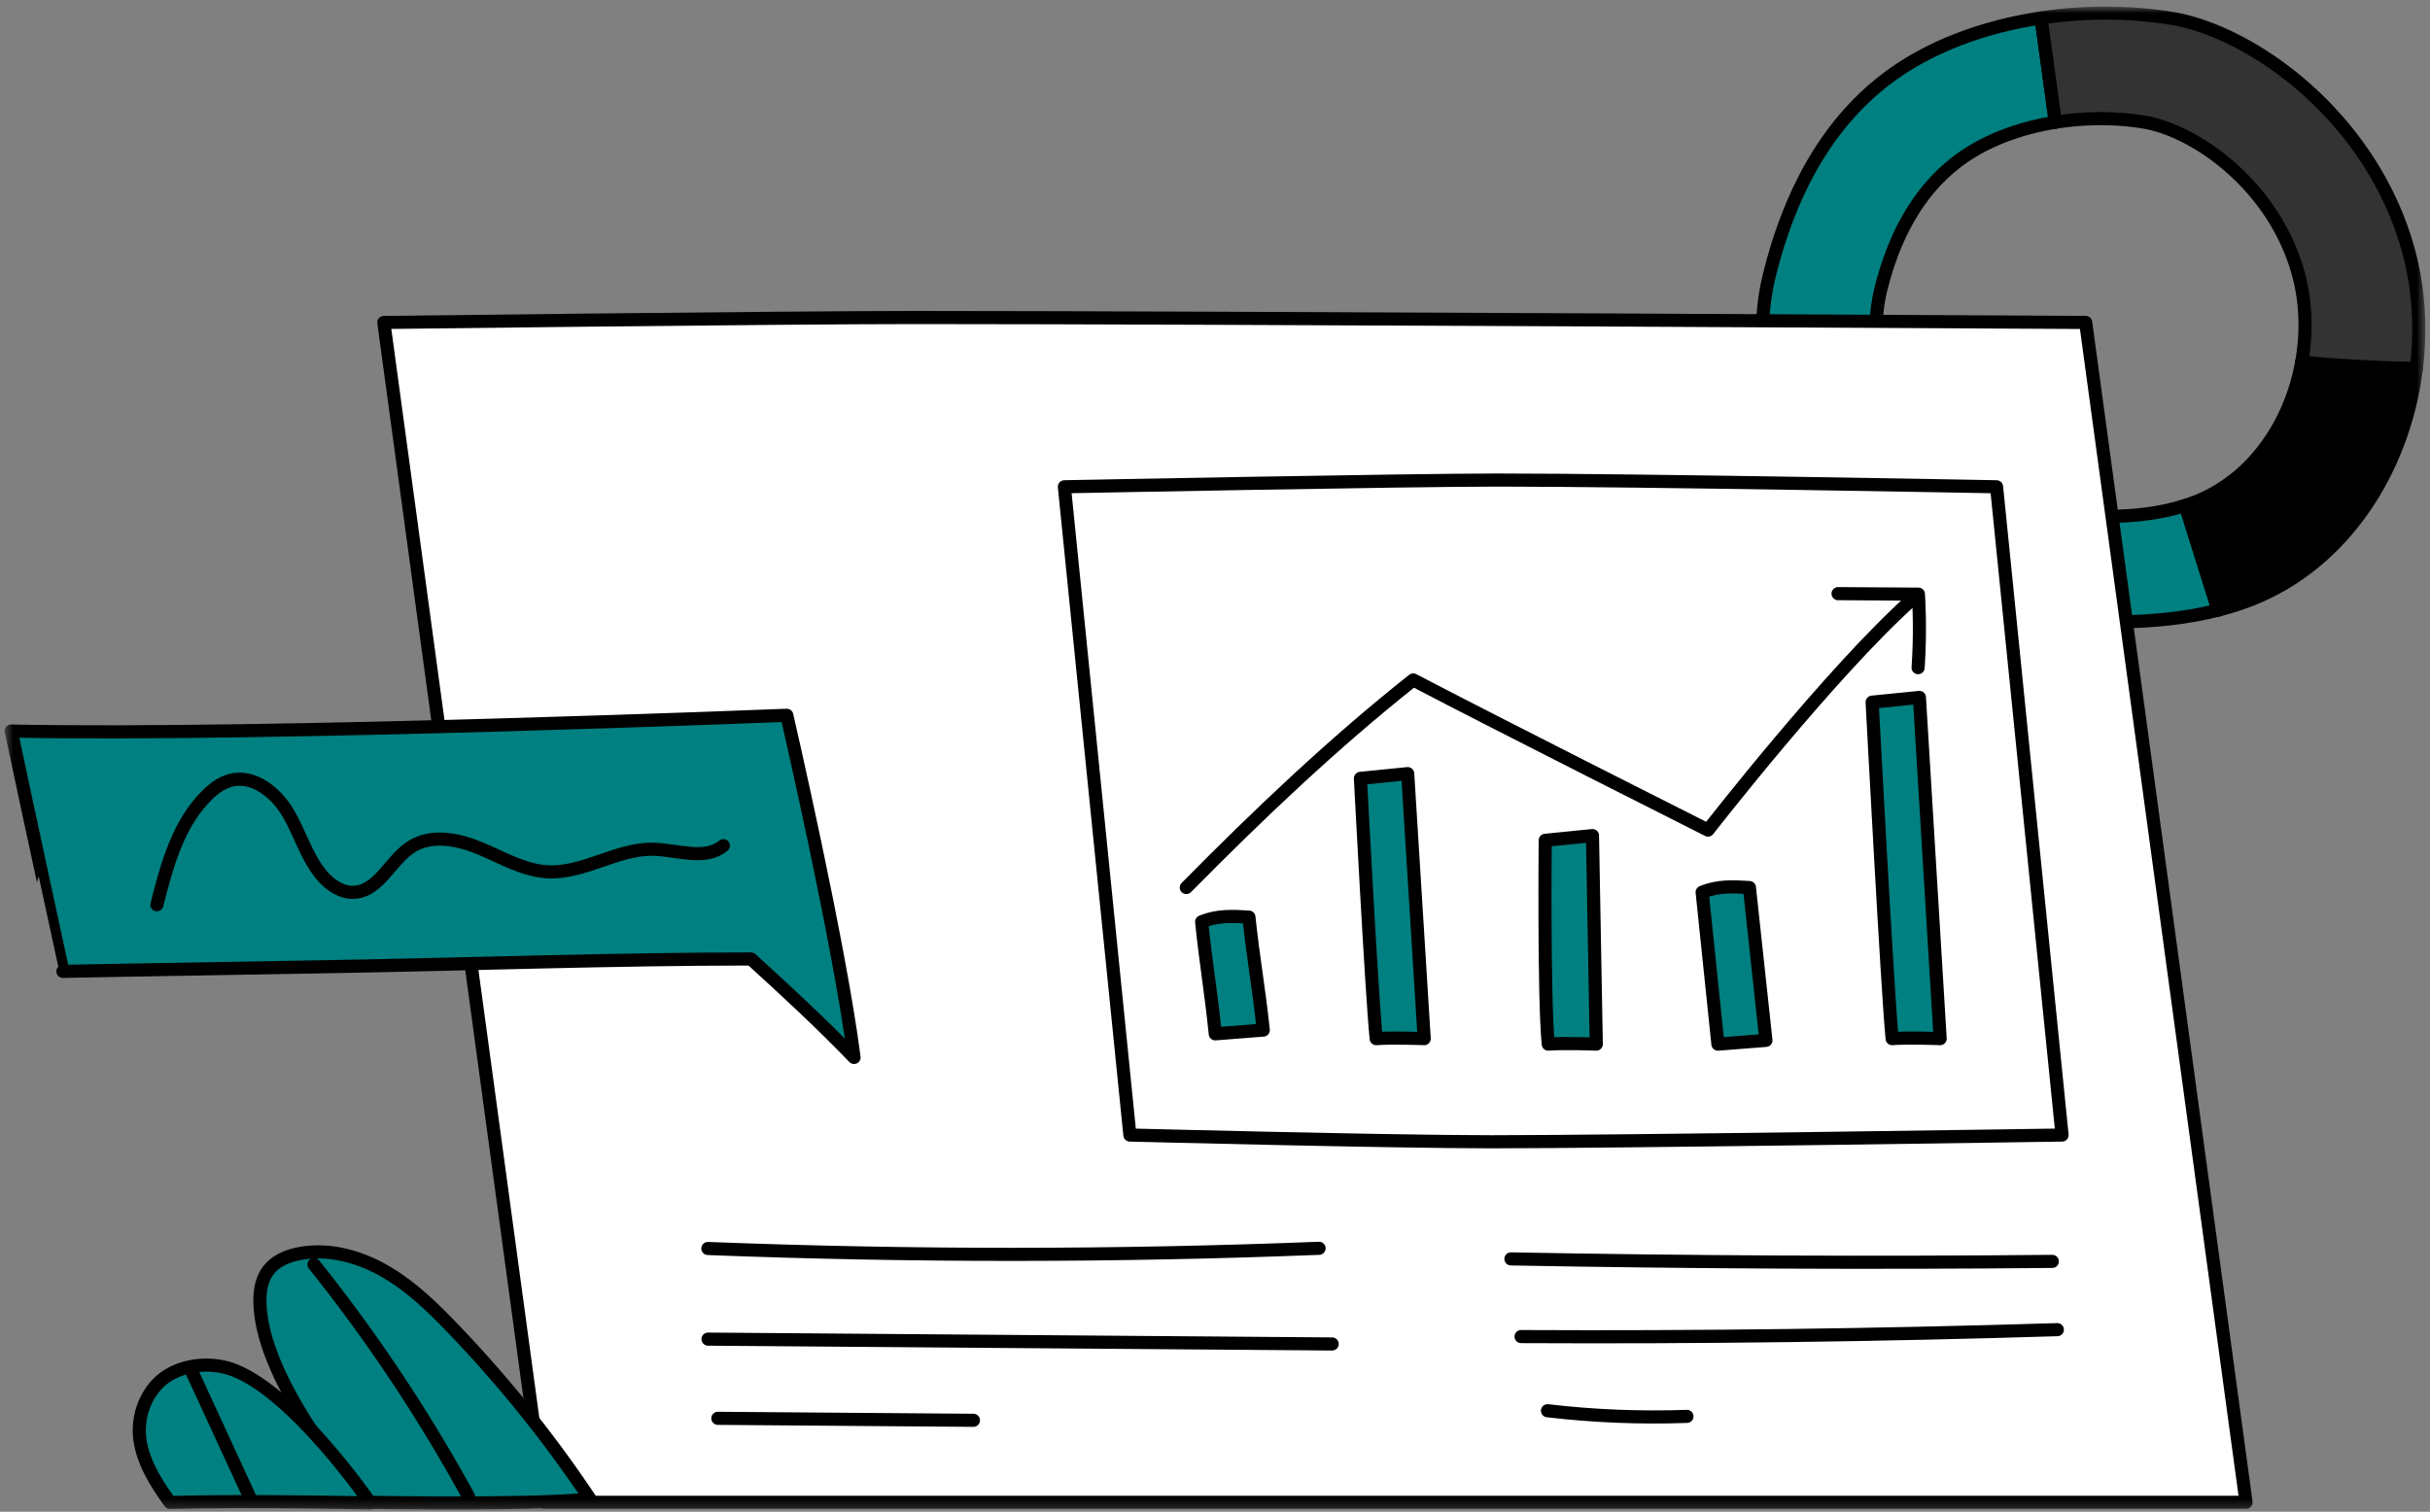 <svg width="278" height="173" viewBox="0 0 278 173" fill="none" xmlns="http://www.w3.org/2000/svg">
    <rect x="0" y="0" width="278" height="173" fill="#808080" stroke="none"/>
    <mask id="5jukvyiiba" style="mask-type:luminance" maskUnits="userSpaceOnUse" x="0" y="0" width="278" height="173">
        <path d="M277.471.749H.529v172h276.942v-172z" fill="#fff"/>
    </mask>
    <g mask="url(#5jukvyiiba)" stroke="#000" stroke-width="1.5" stroke-linecap="round" stroke-linejoin="round">
        <path d="M241.363 59.094c-3.482.041-6.99-.3-10.326-1.3-5.161-1.55-9.877-4.752-12.905-9.209-3.027-4.457-4.265-10.179-2.976-15.411 1.412-5.73 4.053-11.098 8.745-14.677 3.103-2.367 7.102-3.841 11.239-4.507l-1.637-11.935c-6.511.976-12.829 3.264-17.703 6.983-7.18 5.477-11.223 13.691-13.382 22.46-1.972 8.006-.08 16.762 4.554 23.582s11.85 11.72 19.747 14.09c5.105 1.532 10.473 2.054 15.802 1.99 3.779-.045 7.59-.403 11.239-1.342l-3.751-11.98c-2.77.9-5.723 1.22-8.646 1.254v.002z" fill="teal"/>
        <path d="M251.606 57.252c-.524.223-1.059.412-1.597.587l3.751 11.981a31.077 31.077 0 0 0 4.434-1.476c10.341-4.393 16.859-14.967 18.244-26.184-4.38-.066-8.758-.302-13.119-.72-1.224 6.835-5.357 13.113-11.713 15.812z" fill="#000"/>
        <path d="M275.468 28.44c-4.295-15.242-17.918-24.838-26.994-26.333-4.712-.776-9.901-.813-14.971-.051a48699.4 48699.4 0 0 0 1.637 11.935c3.418-.55 6.931-.548 10.114-.023 5.932.978 14.834 7.248 17.641 17.209.933 3.312 1.034 6.856.425 10.262 4.361.419 8.738.654 13.118.72.567-4.591.278-9.29-.969-13.718l-.001-.001z" fill="#333"/>
        <path d="M62.256 171.913 43.91 36.901s45.68-.566 60.735-.566c33.619 0 133.963.566 133.963.566l18.344 135.012H62.256z" fill="#fff"/>
        <path d="m129.262 129.888-7.494-74.183s39.218-.77 49.553-.77c16.326 0 57.091.77 57.091.77l7.494 74.183s-50.074.771-65.31.771c-11.424 0-41.334-.771-41.334-.771z" fill="#fff"/>
        <path d="M80.982 142.873c23.296.903 46.627.895 69.923-.023M81 153.244l71.408.554M82.125 162.307l29.239.227M172.855 144.063c20.643.388 41.292.483 61.938.285M174.016 152.953c20.453.105 40.908-.16 61.351-.793M177.037 161.438c5.292.622 10.63.838 15.954.646"/>
        <path d="M67.5 171.543a142.072 142.072 0 0 0-15.73-19.567c-2.345-2.439-4.81-4.821-7.745-6.508-2.934-1.688-6.407-2.637-9.733-2.017-1.315.246-2.64.771-3.49 1.803-1.186 1.441-1.184 3.507-.934 5.358 1.258 9.277 11.97 21.3 11.97 21.3s18.96.337 25.662-.37v.001z" fill="teal"/>
        <path d="M35.925 144.703a183.54 183.54 0 0 1 17.66 26.521"/>
        <path d="M42.36 171.994s-8.462-12.333-15.47-15.156c-2.282-.919-5.029-.821-7.222.294-2.532 1.287-3.932 4.294-3.713 7.127.22 2.831 1.868 5.427 3.494 7.678 9.499-.246 22.91.057 22.91.057z" fill="teal"/>
        <path d="m21.861 156.767 6.745 14.643M135.716 101.565c8.246-8.347 16.75-16.451 25.962-23.755 9.621 5.044 33.725 17.181 33.725 17.181s14.049-18.086 23.371-26.411"/>
        <path d="m210.282 67.934 9.191.059a67.468 67.468 0 0 1-.036 8.412"/>
        <path d="M137.472 105.49c.52 5.058 1.041 7.759 1.56 12.817l5.493-.429c-.549-5.095-1.098-7.834-1.646-12.928-1.802-.11-3.602-.219-5.408.54h.001zM194.731 102.106c.521 5.058 1.283 12.322 1.804 17.38l5.492-.429c-.548-5.095-1.339-12.396-1.888-17.49-1.801-.11-3.601-.22-5.408.539zM155.637 89.072s1.283 24.727 1.803 29.786c1.831-.143 5.493 0 5.493 0l-1.888-30.326-5.408.54zM214.178 80.351s1.768 33.447 2.288 38.506c1.831-.143 5.493 0 5.493 0l-2.373-39.046-5.408.54zM176.778 96.162s-.171 18.266.35 23.323c1.83-.143 5.492 0 5.492 0l-.434-23.864-5.408.54zM1.285 83.659c29.533.587 88.726-1.805 88.726-1.805s6.003 25.944 7.696 39.157c-3.822-3.984-7.899-7.724-11.782-11.27-15.54 0-32.664.62-49.147.897-23.37.394-29.578.522-29.578.522S3.192 92.707 1.285 83.659z" fill="teal"/>
        <path d="M17.949 103.533c1.145-4.514 2.424-9.267 5.74-12.537.771-.76 1.67-1.436 2.716-1.702 2.623-.668 5.188 1.422 6.561 3.754 1.374 2.332 2.104 5.058 3.852 7.124.928 1.096 2.243 2.006 3.678 1.94 2.886-.131 4.174-3.731 6.63-5.253 2.317-1.435 5.345-.808 7.857.247 2.512 1.055 4.957 2.517 7.679 2.658 4.139.216 7.942-2.672 12.086-2.58 2.751.062 5.885 1.338 8.008-.41"/>
    </g>
</svg>
